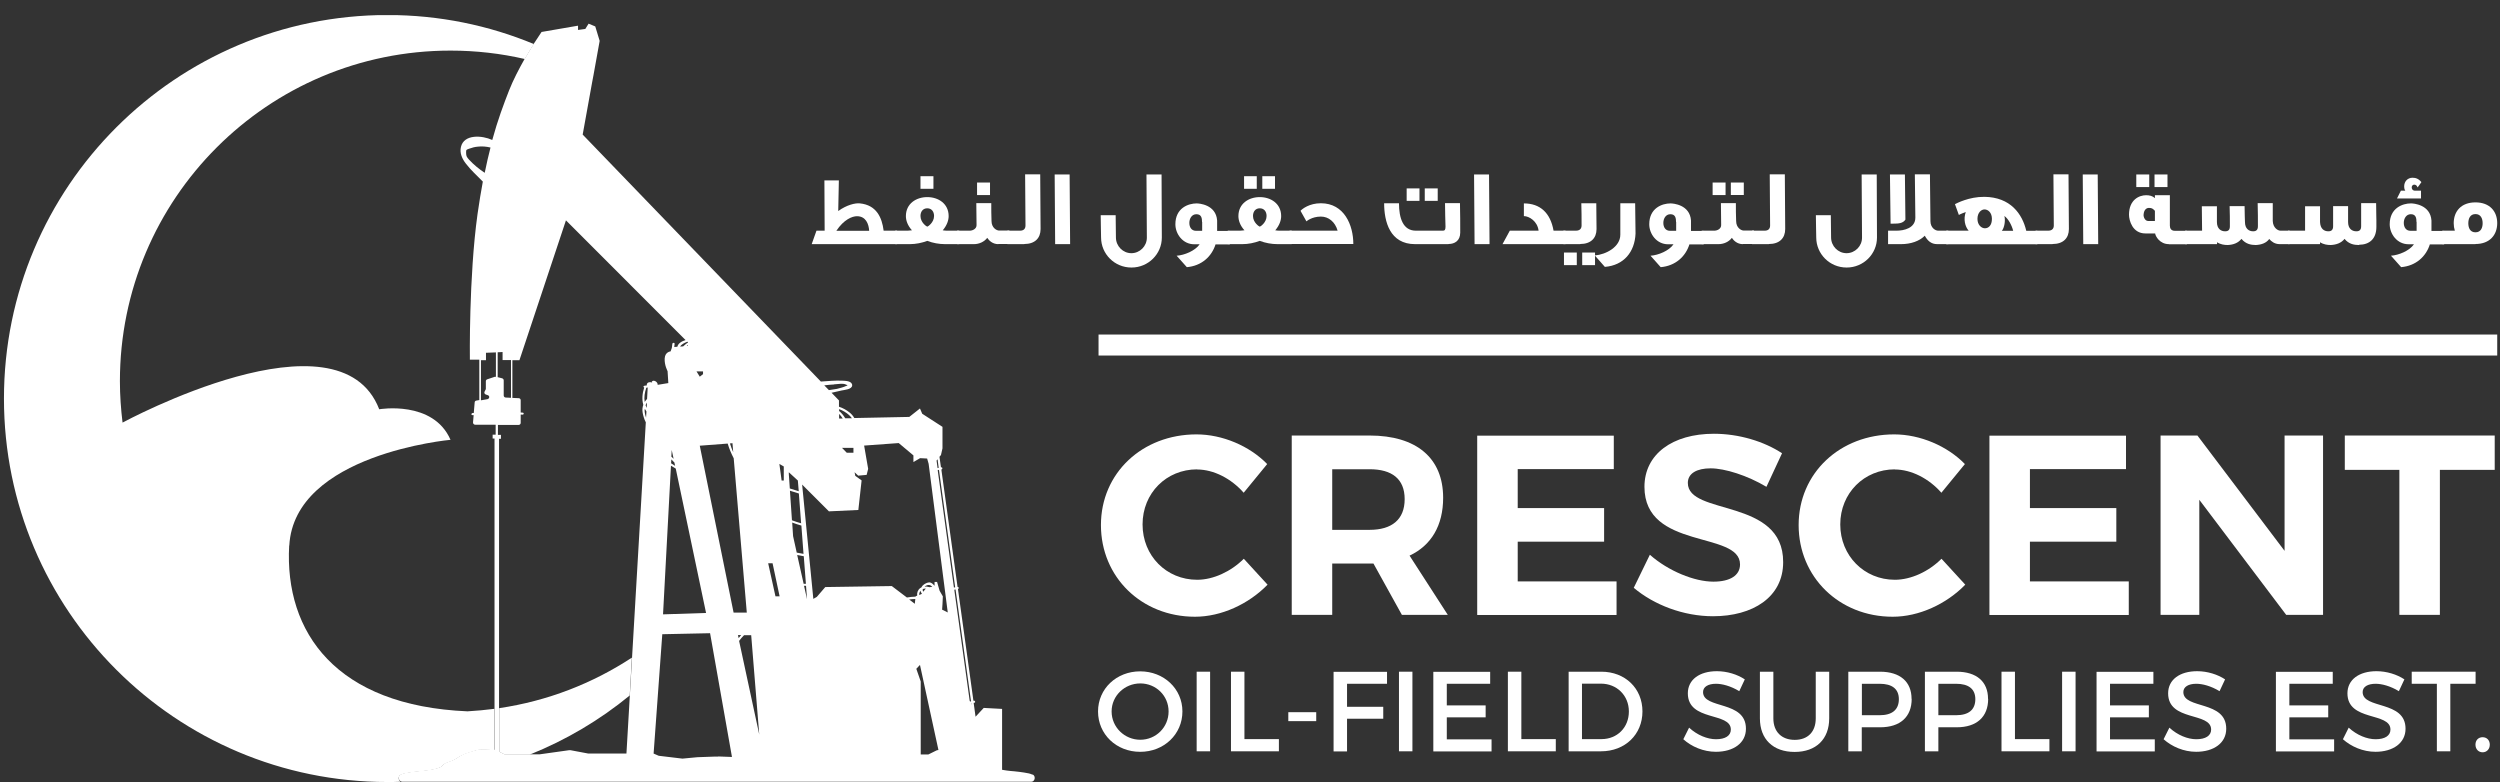<svg width="163" height="51" viewBox="0 0 163 51" fill="none" xmlns="http://www.w3.org/2000/svg">
<rect x="0" y="0" width="163" height="51" fill="#333333" stroke="none"/>
<g clip-path="url(#clip0_53_3680)">
<path d="M32.547 46.173V49.018C32.646 49.068 32.777 49.125 32.916 49.199H34.54C36.917 48.248 39.107 46.944 41.058 45.345L41.198 42.877C38.639 44.558 35.704 45.706 32.539 46.173H32.547Z" fill="white"/>
<path d="M18.862 35.572C19.19 29.595 29.374 28.676 29.374 28.676C28.242 26.077 24.725 26.684 24.725 26.684C22.109 19.911 8.088 27.504 7.99 27.553C7.883 26.667 7.818 25.773 7.818 24.855C7.818 12.95 17.468 3.299 29.374 3.299C31.038 3.299 32.662 3.488 34.22 3.848C34.433 3.479 34.63 3.151 34.81 2.873C31.866 1.651 28.644 0.979 25.258 0.979C11.45 0.987 0.258 12.179 0.258 25.987C0.258 39.794 11.45 50.987 25.258 50.987C25.545 50.987 25.84 50.987 26.127 50.97C25.963 50.888 25.938 50.609 26.127 50.519C26.201 50.486 26.283 50.454 26.357 50.437C26.775 50.347 27.324 50.298 27.324 50.298C27.324 50.298 28.628 50.208 28.841 49.937C29.054 49.667 29.349 49.749 29.808 49.429C30.276 49.109 30.817 49.019 31.071 48.92C31.276 48.847 31.973 48.896 32.236 48.912V46.215C31.662 46.288 31.071 46.346 30.481 46.379C21.921 46.018 18.543 41.238 18.854 35.572H18.862Z" fill="white"/>
<path d="M67.32 50.51C67.246 50.477 67.165 50.444 67.091 50.428C66.672 50.338 66.123 50.288 66.123 50.288C66.123 50.288 65.721 50.264 65.336 50.19V46.221L64.139 46.156L63.606 46.73L63.483 45.828C63.483 45.828 63.516 45.828 63.532 45.82C63.622 45.795 63.581 45.664 63.491 45.689C63.483 45.689 63.475 45.689 63.467 45.689L62.458 38.399C62.548 38.383 62.515 38.26 62.433 38.268L61.376 30.61C61.466 30.602 61.466 30.462 61.376 30.471C61.376 30.471 61.359 30.471 61.351 30.471L61.253 29.782L61.351 29.667L61.45 29.232V27.83L60.129 26.977L59.982 26.633L59.285 27.183L55.702 27.256C55.62 27.117 55.521 26.994 55.382 26.887C55.202 26.74 54.956 26.6 54.701 26.518V26.108L54.218 25.608C54.431 25.559 54.652 25.51 54.865 25.461C55.046 25.42 55.554 25.395 55.562 25.125C55.562 24.837 55.128 24.829 54.931 24.821C54.464 24.797 53.988 24.846 53.521 24.878L37.991 8.775L38.606 5.372L38.696 4.897L39.098 2.666L38.811 1.723L38.376 1.543L38.163 1.887L37.688 1.953V1.674L35.31 2.084C35.31 2.084 35.105 2.388 34.801 2.855C34.629 3.134 34.424 3.462 34.211 3.831C33.85 4.47 33.465 5.2 33.194 5.889C32.842 6.791 32.456 7.807 32.096 9.127C31.423 8.816 30.251 8.742 30.054 9.578C29.956 9.98 30.136 10.366 30.382 10.677C30.702 11.095 31.112 11.464 31.481 11.841C31.358 12.481 31.251 13.178 31.136 13.949C30.562 18.081 30.636 23.452 30.636 23.452H31.251V26.084L31.062 26.117C30.997 26.125 30.948 26.174 30.948 26.24L30.89 26.928H30.808C30.808 26.928 30.735 26.961 30.735 27.002C30.735 27.035 30.767 27.076 30.808 27.068H30.882L30.841 27.543C30.841 27.625 30.898 27.691 30.98 27.691H32.317V28.339H32.12V28.593H32.243V48.886C31.981 48.87 31.284 48.821 31.079 48.895C30.825 48.985 30.275 49.075 29.816 49.403C29.349 49.723 29.054 49.641 28.849 49.911C28.635 50.182 27.332 50.272 27.332 50.272C27.332 50.272 26.782 50.321 26.364 50.411C26.29 50.428 26.208 50.452 26.135 50.493C25.938 50.584 25.962 50.862 26.135 50.944C26.159 50.961 26.192 50.969 26.225 50.969H67.238C67.484 50.969 67.55 50.6 67.328 50.493L67.32 50.51ZM61.13 29.946L61.203 30.503C61.203 30.503 61.154 30.512 61.13 30.52L61.064 30.028L61.13 29.946ZM54.71 26.674C54.956 26.764 55.193 26.912 55.357 27.059C55.431 27.125 55.489 27.199 55.546 27.273H55.111C55.005 27.101 54.882 26.936 54.71 26.797V26.674ZM55.644 29.2V29.519H55.21L54.898 29.2H55.644ZM54.71 26.986C54.8 27.076 54.873 27.174 54.947 27.289H54.71V26.986ZM54.382 25.059C54.578 25.051 55.005 24.969 55.169 25.084C55.292 25.108 55.283 25.133 55.144 25.174C55.054 25.215 54.964 25.247 54.873 25.272C54.775 25.305 54.677 25.329 54.57 25.354C54.398 25.387 54.218 25.411 54.045 25.436L53.742 25.125C53.955 25.1 54.168 25.075 54.382 25.067V25.059ZM47.757 28.896L47.806 29.487C47.724 29.298 47.65 29.109 47.593 28.913L47.757 28.896ZM45.838 24.214V24.395L45.625 24.559L45.411 24.214H45.846H45.838ZM43.862 30.052C43.862 30.052 43.927 30.118 43.968 30.151L44.017 30.372C43.927 30.315 43.845 30.265 43.755 30.208L43.772 29.954C43.772 29.954 43.837 30.02 43.87 30.052H43.862ZM43.772 29.773L43.796 29.339L43.919 29.913C43.87 29.872 43.821 29.823 43.772 29.773ZM44.059 30.552L46.035 39.965L43.23 40.056L43.747 30.364C43.853 30.43 43.952 30.495 44.059 30.552ZM44.772 22.566C44.772 22.566 44.78 22.558 44.788 22.55C44.813 22.534 44.837 22.517 44.854 22.501V22.558H44.772V22.566ZM44.821 22.279L44.854 22.312V22.337C44.797 22.369 44.739 22.41 44.682 22.46C44.633 22.501 44.583 22.542 44.542 22.583L44.346 22.599C44.419 22.451 44.633 22.353 44.772 22.296C44.788 22.296 44.805 22.288 44.821 22.279ZM32.448 22.968L32.768 22.952V23.476H33.317V25.936L32.973 25.92C32.899 25.92 32.842 25.854 32.842 25.789V24.797C32.842 24.739 32.801 24.682 32.735 24.665L32.448 24.591V22.968ZM30.595 10.423C30.448 10.259 30.39 10.193 30.39 9.972C30.39 9.742 30.398 9.767 30.595 9.693C30.776 9.628 30.956 9.578 31.145 9.562C31.431 9.529 31.71 9.554 31.981 9.619C31.85 10.12 31.727 10.669 31.604 11.268C31.235 11.021 30.89 10.743 30.595 10.423ZM32.26 24.567L31.768 24.731C31.71 24.747 31.677 24.805 31.677 24.854V25.346C31.677 25.346 31.677 25.387 31.661 25.403L31.595 25.534C31.554 25.608 31.595 25.698 31.677 25.723L31.8 25.764C31.858 25.78 31.891 25.83 31.899 25.879C31.899 25.944 31.858 26.01 31.784 26.026L31.358 26.1V23.485H31.686V23.001L32.333 22.976V24.567C32.333 24.567 32.284 24.567 32.251 24.567H32.26ZM42.123 27.232C42.083 27.117 42.058 27.002 42.041 26.904C42.025 26.814 42.025 26.732 42.041 26.65C42.074 26.707 42.107 26.773 42.148 26.83L42.123 27.232ZM42.156 26.584C42.132 26.535 42.107 26.477 42.091 26.42C42.115 26.363 42.14 26.305 42.181 26.248L42.164 26.584H42.156ZM42.189 26.01C42.132 26.076 42.074 26.141 42.033 26.207C41.984 25.903 42.033 25.584 42.14 25.28C42.173 25.28 42.197 25.272 42.23 25.264L42.189 26.01ZM42.525 24.895C42.525 24.895 42.525 24.928 42.501 24.936C42.484 24.936 42.435 24.928 42.419 24.919C42.361 24.919 42.304 24.919 42.255 24.944C42.189 24.985 42.156 25.059 42.173 25.133H42.14C42.14 25.133 42.074 25.133 42.05 25.149C42.033 25.149 42.025 25.149 42.009 25.149C41.935 25.157 41.943 25.247 42.001 25.272C41.877 25.649 41.845 26.043 41.943 26.395C41.886 26.551 41.869 26.732 41.902 26.912C41.935 27.101 42.001 27.338 42.107 27.535L40.844 49.132H38.401C38.401 49.132 38.376 49.132 38.36 49.132L37.187 48.911C37.187 48.911 37.146 48.911 37.122 48.911L35.195 49.181C35.195 49.181 35.179 49.181 35.162 49.181H32.907C32.768 49.108 32.645 49.05 32.538 49.001V28.609H32.661V28.355H32.465V27.707H33.809C33.883 27.707 33.949 27.65 33.949 27.576V27.027C33.99 27.027 34.031 27.027 34.072 27.035C34.113 27.035 34.145 27.002 34.145 26.969C34.145 26.928 34.113 26.904 34.072 26.904C34.031 26.904 33.99 26.904 33.949 26.895V26.092C33.949 26.018 33.891 25.961 33.818 25.961L33.407 25.944V23.485H33.867L36.9 14.367L44.698 22.173C44.436 22.255 44.206 22.394 44.165 22.607L43.96 22.624C43.968 22.558 43.977 22.492 43.985 22.419C43.993 22.328 43.853 22.328 43.837 22.419C43.829 22.509 43.812 22.591 43.804 22.681L43.722 22.911C43.722 22.911 43.362 22.935 43.337 23.37C43.312 23.804 43.526 24.198 43.526 24.198L43.575 24.977L42.878 25.092C42.878 25.092 42.878 25.075 42.878 25.059C42.878 24.895 42.599 24.723 42.484 24.895H42.525ZM46.822 49.329C46.822 49.329 46.797 49.329 46.781 49.329H46.723H46.666C46.65 49.329 46.641 49.329 46.625 49.329L45.469 49.37L44.518 49.46C44.518 49.46 44.485 49.46 44.477 49.46L42.976 49.28C42.976 49.28 42.935 49.28 42.919 49.264L42.615 49.132L43.181 41.351L46.297 41.285L47.724 49.354L46.83 49.321L46.822 49.329ZM45.625 29.06L47.445 28.921C47.543 29.249 47.675 29.569 47.838 29.88L48.691 39.941H47.83L45.625 29.06ZM48.117 41.408H48.322C48.265 41.474 48.207 41.54 48.158 41.605L48.117 41.408ZM48.191 41.786C48.289 41.654 48.396 41.532 48.511 41.417H48.978L49.503 47.894L48.191 41.794V41.786ZM50.561 38.883L50.085 36.727H50.372L50.831 38.883H50.569H50.561ZM51.11 31.331H50.962L50.815 30.249L51.102 30.413V31.331H51.11ZM51.43 30.897V30.79L52.02 31.331L52.078 32.028C51.881 31.971 51.692 31.905 51.495 31.848L51.43 30.897ZM51.504 31.996C51.7 32.053 51.889 32.119 52.086 32.176L52.233 34.119C52.028 34.062 51.832 33.996 51.635 33.922L51.504 31.996ZM51.709 34.956L51.651 34.07C51.848 34.144 52.045 34.209 52.25 34.267L52.389 36.112L51.946 36.03L51.709 34.956ZM51.979 36.185C52.118 36.21 52.258 36.235 52.406 36.267L52.545 38.063H52.397L51.979 36.194V36.185ZM52.43 38.194H52.553L52.619 39.072L52.422 38.194H52.43ZM59.646 39.367L59.277 39.088C59.408 39.072 59.547 39.055 59.678 39.055L59.646 39.367ZM61.138 48.911C61.138 48.911 61.089 48.911 61.064 48.927C60.982 48.968 60.769 49.067 60.531 49.19H60.031V44.434L59.744 43.606L59.982 43.352L61.187 48.903C61.187 48.903 61.154 48.903 61.138 48.903V48.911ZM59.933 38.785C59.933 38.686 59.957 38.588 60.023 38.514C60.023 38.58 60.056 38.645 60.105 38.703L60.088 38.727L59.941 38.793L59.933 38.785ZM60.359 38.383L60.195 38.58C60.162 38.531 60.154 38.465 60.162 38.407C60.228 38.383 60.293 38.375 60.359 38.375V38.383ZM60.277 38.243C60.277 38.243 60.351 38.194 60.392 38.178C60.531 38.112 60.646 38.129 60.752 38.227C60.761 38.235 60.777 38.252 60.785 38.26L60.605 38.285C60.49 38.252 60.383 38.235 60.277 38.243ZM61.425 39.76L61.45 39.391L61.474 38.883L61.261 38.514L61.097 37.94H60.933V38.194C60.859 38.104 60.777 38.03 60.679 37.989C60.539 37.932 60.359 38.03 60.244 38.104C60.17 38.153 60.105 38.227 60.072 38.301C60.047 38.317 60.015 38.334 59.99 38.35C59.834 38.473 59.777 38.654 59.801 38.834L59.703 38.875V38.9C59.506 38.9 59.318 38.932 59.129 38.957L58.145 38.211L53.808 38.276L53.258 38.916C53.184 38.957 53.102 38.998 53.029 39.047L52.299 31.594L54.045 33.34L55.964 33.25L56.177 31.323L55.767 31.028L55.718 30.79L55.956 31.012L56.505 30.962L56.604 30.569L56.341 29.052L58.596 28.888L59.555 29.692V30.126L59.99 29.872L60.449 29.896L60.547 30.241L61.794 39.933L61.433 39.752L61.425 39.76ZM61.146 30.651C61.146 30.651 61.195 30.643 61.22 30.634L62.278 38.293C62.278 38.293 62.228 38.301 62.196 38.309L61.138 30.651H61.146ZM63.221 45.68L62.22 38.449C62.22 38.449 62.269 38.44 62.302 38.432L63.311 45.73C63.311 45.73 63.27 45.73 63.245 45.738L63.221 45.68ZM63.311 45.869C63.311 45.869 63.327 45.869 63.335 45.869V45.943L63.311 45.877V45.869Z" fill="white"/>
<path d="M78.054 30.602C76.045 30.602 74.495 32.151 74.495 34.193C74.495 36.235 76.045 37.801 78.054 37.801C79.103 37.801 80.259 37.268 81.096 36.431L82.645 38.121C81.407 39.392 79.62 40.211 77.914 40.211C74.421 40.211 71.781 37.62 71.781 34.234C71.781 30.848 74.471 28.322 78.013 28.322C79.702 28.322 81.473 29.077 82.621 30.257L81.088 32.127C80.284 31.209 79.136 30.61 78.046 30.61L78.054 30.602Z" fill="white"/>
<path d="M91.403 40.089L89.55 36.743H86.861V40.089H84.221V28.396H89.296C92.355 28.396 94.093 29.864 94.093 32.455C94.093 34.259 93.322 35.563 91.903 36.227L94.396 40.089H91.403ZM86.861 34.546H89.296C90.747 34.546 91.584 33.874 91.584 32.545C91.584 31.217 90.747 30.594 89.296 30.594H86.861V34.554V34.546Z" fill="white"/>
<path d="M105.219 28.396V30.586H98.955V33.127H104.588V35.317H98.955V37.908H105.399V40.097H96.314V28.405H105.219V28.396Z" fill="white"/>
<path d="M111.531 30.536C110.646 30.536 110.047 30.856 110.047 31.487C110.047 33.644 116.279 32.438 116.262 36.653C116.262 38.941 114.278 40.179 111.687 40.179C109.768 40.179 107.842 39.441 106.521 38.325L107.571 36.169C108.776 37.235 110.482 37.924 111.712 37.924C112.794 37.924 113.45 37.522 113.45 36.8C113.45 34.595 107.218 35.882 107.218 31.741C107.218 29.618 109.039 28.281 111.745 28.281C113.384 28.281 115.016 28.781 116.189 29.552L115.172 31.741C113.934 31.003 112.466 30.536 111.531 30.536Z" fill="white"/>
<path d="M123.544 30.602C121.543 30.602 119.985 32.151 119.985 34.193C119.985 36.235 121.543 37.801 123.544 37.801C124.594 37.801 125.75 37.268 126.586 36.431L128.136 38.121C126.898 39.392 125.11 40.211 123.405 40.211C119.912 40.211 117.271 37.62 117.271 34.234C117.271 30.848 119.961 28.322 123.503 28.322C125.192 28.322 126.963 29.077 128.111 30.257L126.578 32.127C125.774 31.209 124.626 30.61 123.536 30.61L123.544 30.602Z" fill="white"/>
<path d="M138.615 28.396V30.586H132.351V33.127H137.984V35.317H132.351V37.908H138.796V40.097H129.711V28.405H138.615V28.396Z" fill="white"/>
<path d="M143.272 28.396L148.954 35.915V28.396H151.463V40.089H149.06L143.395 32.586V40.089H140.869V28.396H143.272Z" fill="white"/>
<path d="M162.655 28.396V30.635H159.08V40.089H156.439V30.635H152.881V28.396H162.655Z" fill="white"/>
<path d="M77.094 46.387C77.094 47.871 75.897 49.019 74.339 49.019C72.781 49.019 71.592 47.871 71.592 46.387C71.592 44.903 72.797 43.772 74.339 43.772C75.88 43.772 77.094 44.903 77.094 46.387ZM72.477 46.387C72.477 47.42 73.33 48.232 74.347 48.232C75.364 48.232 76.192 47.42 76.192 46.387C76.192 45.354 75.364 44.559 74.347 44.559C73.33 44.559 72.477 45.362 72.477 46.387Z" fill="white"/>
<path d="M78.899 43.795V48.985H78.022V43.795H78.899Z" fill="white"/>
<path d="M81.137 43.795V48.19H83.384V48.985H80.26V43.795H81.137Z" fill="white"/>
<path d="M85.818 46.435V47.018H83.998V46.435H85.818Z" fill="white"/>
<path d="M90.434 43.795V44.582H87.827V46.083H90.188V46.861H87.827V48.993H86.949V43.803H90.434V43.795Z" fill="white"/>
<path d="M92.09 43.795V48.985H91.213V43.795H92.09Z" fill="white"/>
<path d="M97.159 43.795V44.582H94.331V45.992H96.864V46.771H94.331V48.206H97.249V48.993H93.453V43.803H97.159V43.795Z" fill="white"/>
<path d="M99.192 43.795V48.19H101.438V48.985H98.314V43.795H99.192Z" fill="white"/>
<path d="M107.088 46.386C107.088 47.886 105.957 48.985 104.383 48.985H102.275V43.795H104.407C105.965 43.795 107.088 44.885 107.088 46.386ZM106.203 46.394C106.203 45.336 105.408 44.574 104.383 44.574H103.145V48.19H104.424C105.432 48.19 106.203 47.444 106.203 46.386V46.394Z" fill="white"/>
<path d="M111.884 44.582C111.375 44.582 111.039 44.778 111.039 45.123C111.039 46.254 113.843 45.648 113.835 47.517C113.835 48.444 113.024 49.017 111.876 49.017C111.064 49.017 110.285 48.681 109.752 48.198L110.129 47.443C110.662 47.935 111.326 48.198 111.884 48.198C112.491 48.198 112.851 47.968 112.851 47.566C112.851 46.41 110.047 47.058 110.047 45.205C110.047 44.311 110.81 43.762 111.941 43.762C112.614 43.762 113.278 43.975 113.761 44.295L113.401 45.065C112.835 44.721 112.277 44.582 111.884 44.582Z" fill="white"/>
<path d="M117.017 48.239C117.862 48.239 118.387 47.722 118.387 46.837V43.795H119.264V46.837C119.264 48.19 118.411 49.026 117.009 49.026C115.607 49.026 114.746 48.198 114.746 46.837V43.795H115.623V46.837C115.623 47.714 116.165 48.239 117.017 48.239Z" fill="white"/>
<path d="M124.642 45.566C124.642 46.739 123.896 47.419 122.584 47.419H121.387V48.985H120.51V43.795H122.576C123.88 43.795 124.634 44.443 124.634 45.566H124.642ZM123.806 45.591C123.806 44.91 123.355 44.582 122.551 44.582H121.395V46.632H122.551C123.355 46.632 123.806 46.288 123.806 45.582V45.591Z" fill="white"/>
<path d="M129.628 45.566C129.628 46.739 128.882 47.419 127.578 47.419H126.381V48.985H125.504V43.795H127.57C128.874 43.795 129.62 44.443 129.62 45.566H129.628ZM128.792 45.591C128.792 44.91 128.341 44.582 127.537 44.582H126.381V46.632H127.537C128.341 46.632 128.792 46.288 128.792 45.582V45.591Z" fill="white"/>
<path d="M131.375 43.795V48.19H133.622V48.985H130.498V43.795H131.375Z" fill="white"/>
<path d="M135.327 43.795V48.985H134.449V43.795H135.327Z" fill="white"/>
<path d="M140.401 43.795V44.582H137.573V45.992H140.106V46.771H137.573V48.206H140.492V48.993H136.695V43.803H140.401V43.795Z" fill="white"/>
<path d="M143.198 44.582C142.69 44.582 142.354 44.778 142.354 45.123C142.354 46.254 145.158 45.648 145.15 47.517C145.15 48.444 144.338 49.017 143.19 49.017C142.378 49.017 141.608 48.681 141.066 48.198L141.444 47.443C141.977 47.935 142.641 48.198 143.198 48.198C143.805 48.198 144.166 47.968 144.166 47.566C144.166 46.41 141.362 47.058 141.362 45.205C141.362 44.311 142.124 43.762 143.256 43.762C143.928 43.762 144.592 43.975 145.076 44.295L144.715 45.065C144.149 44.721 143.592 44.582 143.198 44.582Z" fill="white"/>
<path d="M152.095 43.795V44.582H149.266V45.992H151.8V46.771H149.266V48.206H152.185V48.993H148.389V43.803H152.095V43.795Z" fill="white"/>
<path d="M154.89 44.582C154.381 44.582 154.045 44.778 154.045 45.123C154.045 46.254 156.849 45.648 156.841 47.517C156.841 48.444 156.029 49.017 154.881 49.017C154.07 49.017 153.299 48.681 152.758 48.198L153.135 47.443C153.668 47.935 154.332 48.198 154.89 48.198C155.496 48.198 155.857 47.968 155.857 47.566C155.857 46.41 153.053 47.058 153.053 45.205C153.053 44.311 153.816 43.762 154.947 43.762C155.619 43.762 156.284 43.975 156.767 44.295L156.407 45.065C155.841 44.721 155.283 44.582 154.89 44.582Z" fill="white"/>
<path d="M161.409 43.795V44.582H159.761V48.985H158.884V44.582H157.244V43.795H161.401H161.409Z" fill="white"/>
<path d="M162.335 48.55C162.335 48.837 162.138 49.05 161.868 49.05C161.597 49.05 161.4 48.845 161.4 48.55C161.4 48.255 161.597 48.066 161.868 48.066C162.138 48.066 162.335 48.263 162.335 48.55Z" fill="white"/>
<path d="M162.819 21.812H71.625V23.182H162.819V21.812Z" fill="white"/>
<path d="M52.923 15.917L53.234 15.04H53.767L53.751 11.76H54.694L54.653 13.76C55.202 13.359 55.768 13.227 56.063 13.26C57.145 13.367 57.506 14.179 57.613 15.04H58.49V15.917C52.8 15.917 58.597 15.917 52.906 15.917H52.923ZM55.874 14.097C55.563 14.097 55.022 14.31 54.53 15.048H56.67C56.645 14.621 56.465 14.097 55.874 14.097Z" fill="white"/>
<path d="M61.622 15.918C61.221 15.918 60.827 15.844 60.458 15.705C60.105 15.836 59.72 15.918 59.318 15.918H58.367V15.041H58.941C59.121 15.041 59.302 15.041 59.458 15.016C59.171 14.696 59.064 14.368 59.064 14.089C59.064 13.278 59.736 12.851 60.458 12.851C61.18 12.851 61.852 13.278 61.852 14.089C61.852 14.36 61.745 14.688 61.467 15.016C61.672 15.049 61.811 15.041 61.991 15.041H62.541V15.918H61.622ZM60.015 12.31V11.49H60.86V12.31H60.015ZM60.458 13.581C60.179 13.581 60.015 13.794 60.015 14.081C60.015 14.516 60.425 14.778 60.458 14.778C60.491 14.778 60.901 14.516 60.901 14.081C60.901 13.803 60.745 13.581 60.458 13.581Z" fill="white"/>
<path d="M65.09 15.918C64.713 15.918 64.483 15.68 64.368 15.508C64.171 15.771 63.835 15.918 63.499 15.918C63.105 15.918 62.794 15.918 62.4 15.918V15.041H63.22C63.409 15.041 63.671 14.926 63.671 14.68L63.655 13.245H64.631C64.631 13.622 64.631 14.032 64.647 14.409C64.647 14.852 64.975 15.033 65.147 15.033H65.811V15.91H65.09V15.918ZM63.704 12.72V11.9H64.549V12.72H63.704Z" fill="white"/>
<path d="M66.789 15.918H65.682V15.04H66.51C66.723 15.04 66.862 14.934 66.862 14.704C66.862 14.212 66.838 11.851 66.838 11.367H67.822C67.822 12.171 67.846 14.245 67.846 14.934C67.846 15.524 67.477 15.91 66.78 15.91L66.789 15.918Z" fill="white"/>
<path d="M68.796 15.918L68.764 11.375H69.739L69.772 15.918H68.796Z" fill="white"/>
<path d="M73.766 17.443C72.668 17.443 71.79 16.557 71.79 15.483C71.79 15.278 71.766 14.458 71.766 14.032H72.741C72.741 14.409 72.758 15.335 72.758 15.483C72.758 16.049 73.217 16.508 73.766 16.508C74.316 16.508 74.783 16.049 74.775 15.483L74.75 11.375H75.734L75.751 15.491C75.751 16.557 74.873 17.443 73.775 17.443H73.766Z" fill="white"/>
<path d="M79.259 15.918C79.004 16.738 78.332 17.337 77.381 17.419C77.094 17.107 77.02 17.001 76.717 16.673C77.225 16.64 77.922 16.353 78.217 15.927H77.865C77.11 15.927 76.635 15.246 76.635 14.623C76.635 13.557 77.487 13.262 78.02 13.262C78.176 13.262 79.283 13.335 79.357 14.377C79.357 14.401 79.357 14.541 79.357 15.057H80.185V15.935H79.259V15.918ZM78.373 14.475C78.373 14.221 78.332 13.967 78.004 13.967C77.701 13.967 77.545 14.254 77.545 14.533C77.545 14.811 77.684 15.049 77.98 15.049H78.381V14.475H78.373Z" fill="white"/>
<path d="M83.302 15.918C82.9 15.918 82.507 15.844 82.138 15.705C81.777 15.836 81.4 15.918 80.998 15.918H80.047V15.041H80.621C80.801 15.041 80.982 15.041 81.137 15.016C80.85 14.696 80.744 14.368 80.744 14.089C80.744 13.278 81.416 12.851 82.138 12.851C82.859 12.851 83.532 13.278 83.532 14.089C83.532 14.36 83.425 14.688 83.146 15.016C83.351 15.049 83.491 15.041 83.671 15.041H84.22V15.918H83.302ZM81.113 12.31V11.49H81.941V12.31H81.113ZM82.138 13.581C81.859 13.581 81.695 13.794 81.695 14.081C81.695 14.516 82.105 14.778 82.138 14.778C82.171 14.778 82.581 14.516 82.581 14.081C82.581 13.803 82.425 13.581 82.138 13.581ZM82.302 12.31V11.49H83.13V12.31H82.302Z" fill="white"/>
<path d="M84.08 15.917V15.039H87.212C87.048 14.466 86.622 14.121 86.122 14.121C85.523 14.121 85.179 14.433 85.179 14.433L84.793 13.744C84.908 13.621 85.367 13.252 86.122 13.252C87.639 13.252 88.237 14.671 88.237 15.909H84.08V15.917Z" fill="white"/>
<path d="M94.436 15.918H92.263C90.615 15.918 90.246 14.442 90.246 13.253H91.214C91.214 14.22 91.476 15.04 92.312 15.04H94.083C94.19 15.04 94.247 14.983 94.247 14.786C94.231 14.13 94.223 14.023 94.215 13.245H95.19C95.207 13.982 95.207 14.524 95.207 15.163C95.207 15.696 94.846 15.909 94.444 15.909L94.436 15.918ZM91.714 13.097V12.285H92.55V13.097H91.714ZM92.894 13.097V12.285H93.739V13.097H92.894Z" fill="white"/>
<path d="M96.142 15.918L96.109 11.375H97.085L97.118 15.918H96.142Z" fill="white"/>
<path d="M97.963 15.918L98.439 15.041H100.316C100.242 14.418 99.693 14.09 99.357 14.09V13.262C100.415 13.262 101.087 13.877 101.292 15.041H102.071V15.918H97.963Z" fill="white"/>
<path d="M103.037 15.917H101.93V15.039H102.758C102.971 15.039 103.119 14.933 103.119 14.703C103.119 14.211 103.119 13.727 103.102 13.252H104.078C104.078 14.047 104.094 14.244 104.094 14.933C104.094 15.523 103.725 15.909 103.028 15.909L103.037 15.917ZM101.971 17.286V16.466H102.807V17.286H101.971ZM103.16 17.286V16.466H103.996V17.286H103.16Z" fill="white"/>
<path d="M105.645 15.31V13.252H106.612L106.637 15.228C106.588 16.433 105.866 17.302 104.636 17.401C104.349 17.089 104.292 16.991 103.98 16.655C104.702 16.597 105.645 16.105 105.645 15.302V15.31Z" fill="white"/>
<path d="M110.155 15.918C109.901 16.738 109.229 17.337 108.277 17.419C107.99 17.107 107.917 17.001 107.613 16.673C108.122 16.64 108.819 16.353 109.114 15.927H108.761C108.007 15.927 107.531 15.246 107.531 14.623C107.531 13.557 108.384 13.262 108.917 13.262C109.073 13.262 110.18 13.335 110.253 14.377C110.253 14.401 110.253 14.541 110.253 15.057H111.082V15.935H110.155V15.918ZM109.278 14.475C109.278 14.221 109.237 13.967 108.909 13.967C108.605 13.967 108.45 14.254 108.45 14.533C108.45 14.811 108.589 15.049 108.884 15.049H109.286V14.475H109.278Z" fill="white"/>
<path d="M113.639 15.918C113.261 15.918 113.032 15.68 112.917 15.508C112.72 15.771 112.384 15.918 112.048 15.918C111.654 15.918 111.343 15.918 110.949 15.918V15.041H111.769C111.958 15.041 112.22 14.926 112.22 14.68L112.204 13.245H113.179C113.179 13.622 113.179 14.032 113.196 14.409C113.196 14.852 113.524 15.033 113.696 15.033H114.36V15.91H113.639V15.918ZM111.663 12.72V11.9H112.507V12.72H111.663ZM112.851 12.72V11.9H113.696V12.712H112.851V12.72Z" fill="white"/>
<path d="M115.337 15.918H114.23V15.04H115.059C115.272 15.04 115.411 14.934 115.411 14.704C115.411 14.212 115.387 11.851 115.387 11.367H116.371C116.371 12.171 116.395 14.245 116.395 14.934C116.395 15.524 116.026 15.91 115.329 15.91L115.337 15.918Z" fill="white"/>
<path d="M120.395 17.443C119.296 17.443 118.419 16.557 118.419 15.483C118.419 15.278 118.395 14.458 118.395 14.032H119.37C119.37 14.409 119.387 15.335 119.387 15.483C119.387 16.049 119.846 16.508 120.395 16.508C120.945 16.508 121.412 16.049 121.404 15.483L121.379 11.375H122.363L122.379 15.491C122.379 16.557 121.502 17.443 120.403 17.443H120.395Z" fill="white"/>
<path d="M126.308 15.918C125.898 15.918 125.668 15.68 125.496 15.368C125.151 15.721 124.586 15.918 123.946 15.918H123.102V15.04H123.659C124.135 15.04 124.881 14.877 124.881 14.188C124.881 14.188 124.881 14.114 124.848 11.367H125.832C125.857 13.532 125.865 14.212 125.865 14.417C125.865 14.86 126.193 15.04 126.365 15.04H127.029V15.918H126.308ZM123.454 14.581H123.266L123.225 11.375H124.2L124.233 14.319C124.069 14.565 123.782 14.581 123.454 14.581Z" fill="white"/>
<path d="M126.897 15.917V15.04H128.356C128.119 14.769 128.004 14.294 128.168 13.826C127.856 13.933 127.717 14.015 127.717 14.015C127.717 14.015 127.643 13.802 127.463 13.31C127.586 13.252 128.373 12.826 129.381 12.834C131.087 12.851 131.858 13.957 132.112 15.048H132.833V15.925C130.513 15.925 132.833 15.925 126.889 15.925L126.897 15.917ZM129.389 13.654C129.176 13.654 128.93 13.867 128.93 14.269C128.93 14.671 129.193 14.884 129.414 14.884C129.676 14.884 129.873 14.671 129.873 14.269C129.873 13.867 129.627 13.654 129.389 13.654ZM130.685 14.08C130.767 14.376 130.685 14.859 130.521 15.048H131.259C131.169 14.687 130.947 14.269 130.685 14.08Z" fill="white"/>
<path d="M133.826 15.918H132.719V15.04H133.547C133.76 15.04 133.908 14.934 133.908 14.704C133.908 14.212 133.883 11.851 133.883 11.367H134.867C134.867 12.171 134.892 14.245 134.892 14.934C134.892 15.524 134.523 15.91 133.826 15.91V15.918Z" fill="white"/>
<path d="M135.828 15.918L135.795 11.375H136.771L136.803 15.918H135.828Z" fill="white"/>
<path d="M141.41 15.918C140.819 15.918 140.532 15.401 140.516 15.22H139.876C139.04 15.22 138.811 14.376 138.811 13.999C138.811 13.023 139.475 12.728 139.926 12.728C140.155 12.728 140.344 12.777 140.5 12.916V12.728H141.475V14.712C141.475 14.876 141.549 15.048 141.795 15.048H142.59V15.926H141.418L141.41 15.918ZM139.286 12.195V11.375H140.131V12.195H139.286ZM140.491 13.736C140.36 13.597 140.295 13.556 140.106 13.556C139.958 13.556 139.786 13.663 139.762 13.991C139.745 14.114 139.835 14.409 140.065 14.409H140.5V13.736H140.491ZM140.475 12.195V11.375H141.32V12.195H140.475Z" fill="white"/>
<path d="M148.627 15.917C148.307 15.917 148.085 15.737 147.954 15.581C147.766 15.843 147.446 15.958 147.077 15.975C146.782 15.975 146.421 15.917 146.142 15.573C145.929 15.843 145.617 15.958 145.248 15.975C145.035 15.975 144.781 15.942 144.551 15.794V15.917H142.469V15.04H143.576L143.559 13.449H144.543C144.543 14.04 144.543 14.113 144.543 14.474C144.543 14.917 144.806 15.081 145.076 15.081C145.273 15.081 145.388 14.999 145.388 14.753C145.388 14.335 145.388 13.859 145.371 13.441H146.347C146.347 13.843 146.372 14.474 146.372 14.474C146.372 14.917 146.634 15.081 146.905 15.081C147.093 15.081 147.216 14.999 147.216 14.753C147.216 14.089 147.216 14.023 147.2 13.244H148.184C148.184 13.843 148.184 14.04 148.184 14.409C148.2 14.859 148.52 15.04 148.684 15.04H149.282V15.917H148.618H148.627Z" fill="white"/>
<path d="M153.792 15.975C153.505 15.975 153.136 15.917 152.865 15.573C152.652 15.843 152.332 15.958 151.963 15.975C151.75 15.975 151.496 15.942 151.266 15.794V15.917H149.184V15.04H150.291V13.449H151.266C151.266 14.04 151.266 14.113 151.266 14.474C151.283 14.917 151.529 15.081 151.807 15.081C151.996 15.081 152.119 14.999 152.119 14.753C152.119 14.335 152.119 13.859 152.119 13.441H153.095C153.095 13.843 153.095 14.474 153.095 14.474C153.095 14.917 153.357 15.081 153.636 15.081C153.824 15.081 153.947 14.999 153.947 14.753C153.947 14.089 153.947 14.023 153.947 13.244H154.923C154.923 14.031 154.948 14.13 154.94 14.794C154.94 15.589 154.472 15.95 153.824 15.958L153.792 15.975Z" fill="white"/>
<path d="M158.432 15.917C158.178 16.737 157.506 17.336 156.555 17.418C156.268 17.106 156.194 17 155.891 16.672C156.399 16.639 157.096 16.352 157.391 15.925H157.039C156.284 15.925 155.809 15.245 155.809 14.622C155.809 13.556 156.661 13.261 157.194 13.261C157.35 13.261 158.457 13.334 158.531 14.376C158.531 14.4 158.531 14.54 158.531 15.056H159.359V15.934H158.432V15.917ZM157.621 12.211C157.58 12.088 157.498 12.039 157.407 12.039C157.317 12.039 157.243 12.113 157.243 12.219C157.243 12.301 157.293 12.432 157.457 12.432H157.85V12.941H156.284L156.538 12.432H156.825C156.752 12.334 156.752 12.195 156.752 12.154C156.752 11.842 156.965 11.588 157.301 11.588C157.514 11.588 157.703 11.662 157.875 11.875C157.875 11.891 157.629 12.219 157.629 12.219L157.621 12.211ZM157.555 14.474C157.555 14.22 157.514 13.966 157.186 13.966C156.883 13.966 156.727 14.253 156.727 14.531C156.727 14.81 156.866 15.048 157.161 15.048H157.563V14.474H157.555Z" fill="white"/>
<path d="M161.401 15.918H159.236V15.04H160.056C160.007 14.884 159.982 14.729 159.982 14.556C159.982 13.777 160.466 13.195 161.401 13.195C162.336 13.195 162.819 13.786 162.819 14.548C162.819 15.311 162.336 15.909 161.401 15.909V15.918ZM161.401 13.958C161.04 13.958 160.934 14.269 160.934 14.556C160.934 14.843 161.04 15.147 161.401 15.147C161.762 15.147 161.868 14.835 161.868 14.556C161.868 14.261 161.754 13.958 161.401 13.958Z" fill="white"/>
</g>
<defs>
<clipPath id="clip0_53_3680">
<rect width="162.561" height="50" fill="white" transform="translate(0.258 0.986)"/>
</clipPath>
</defs>
</svg>
